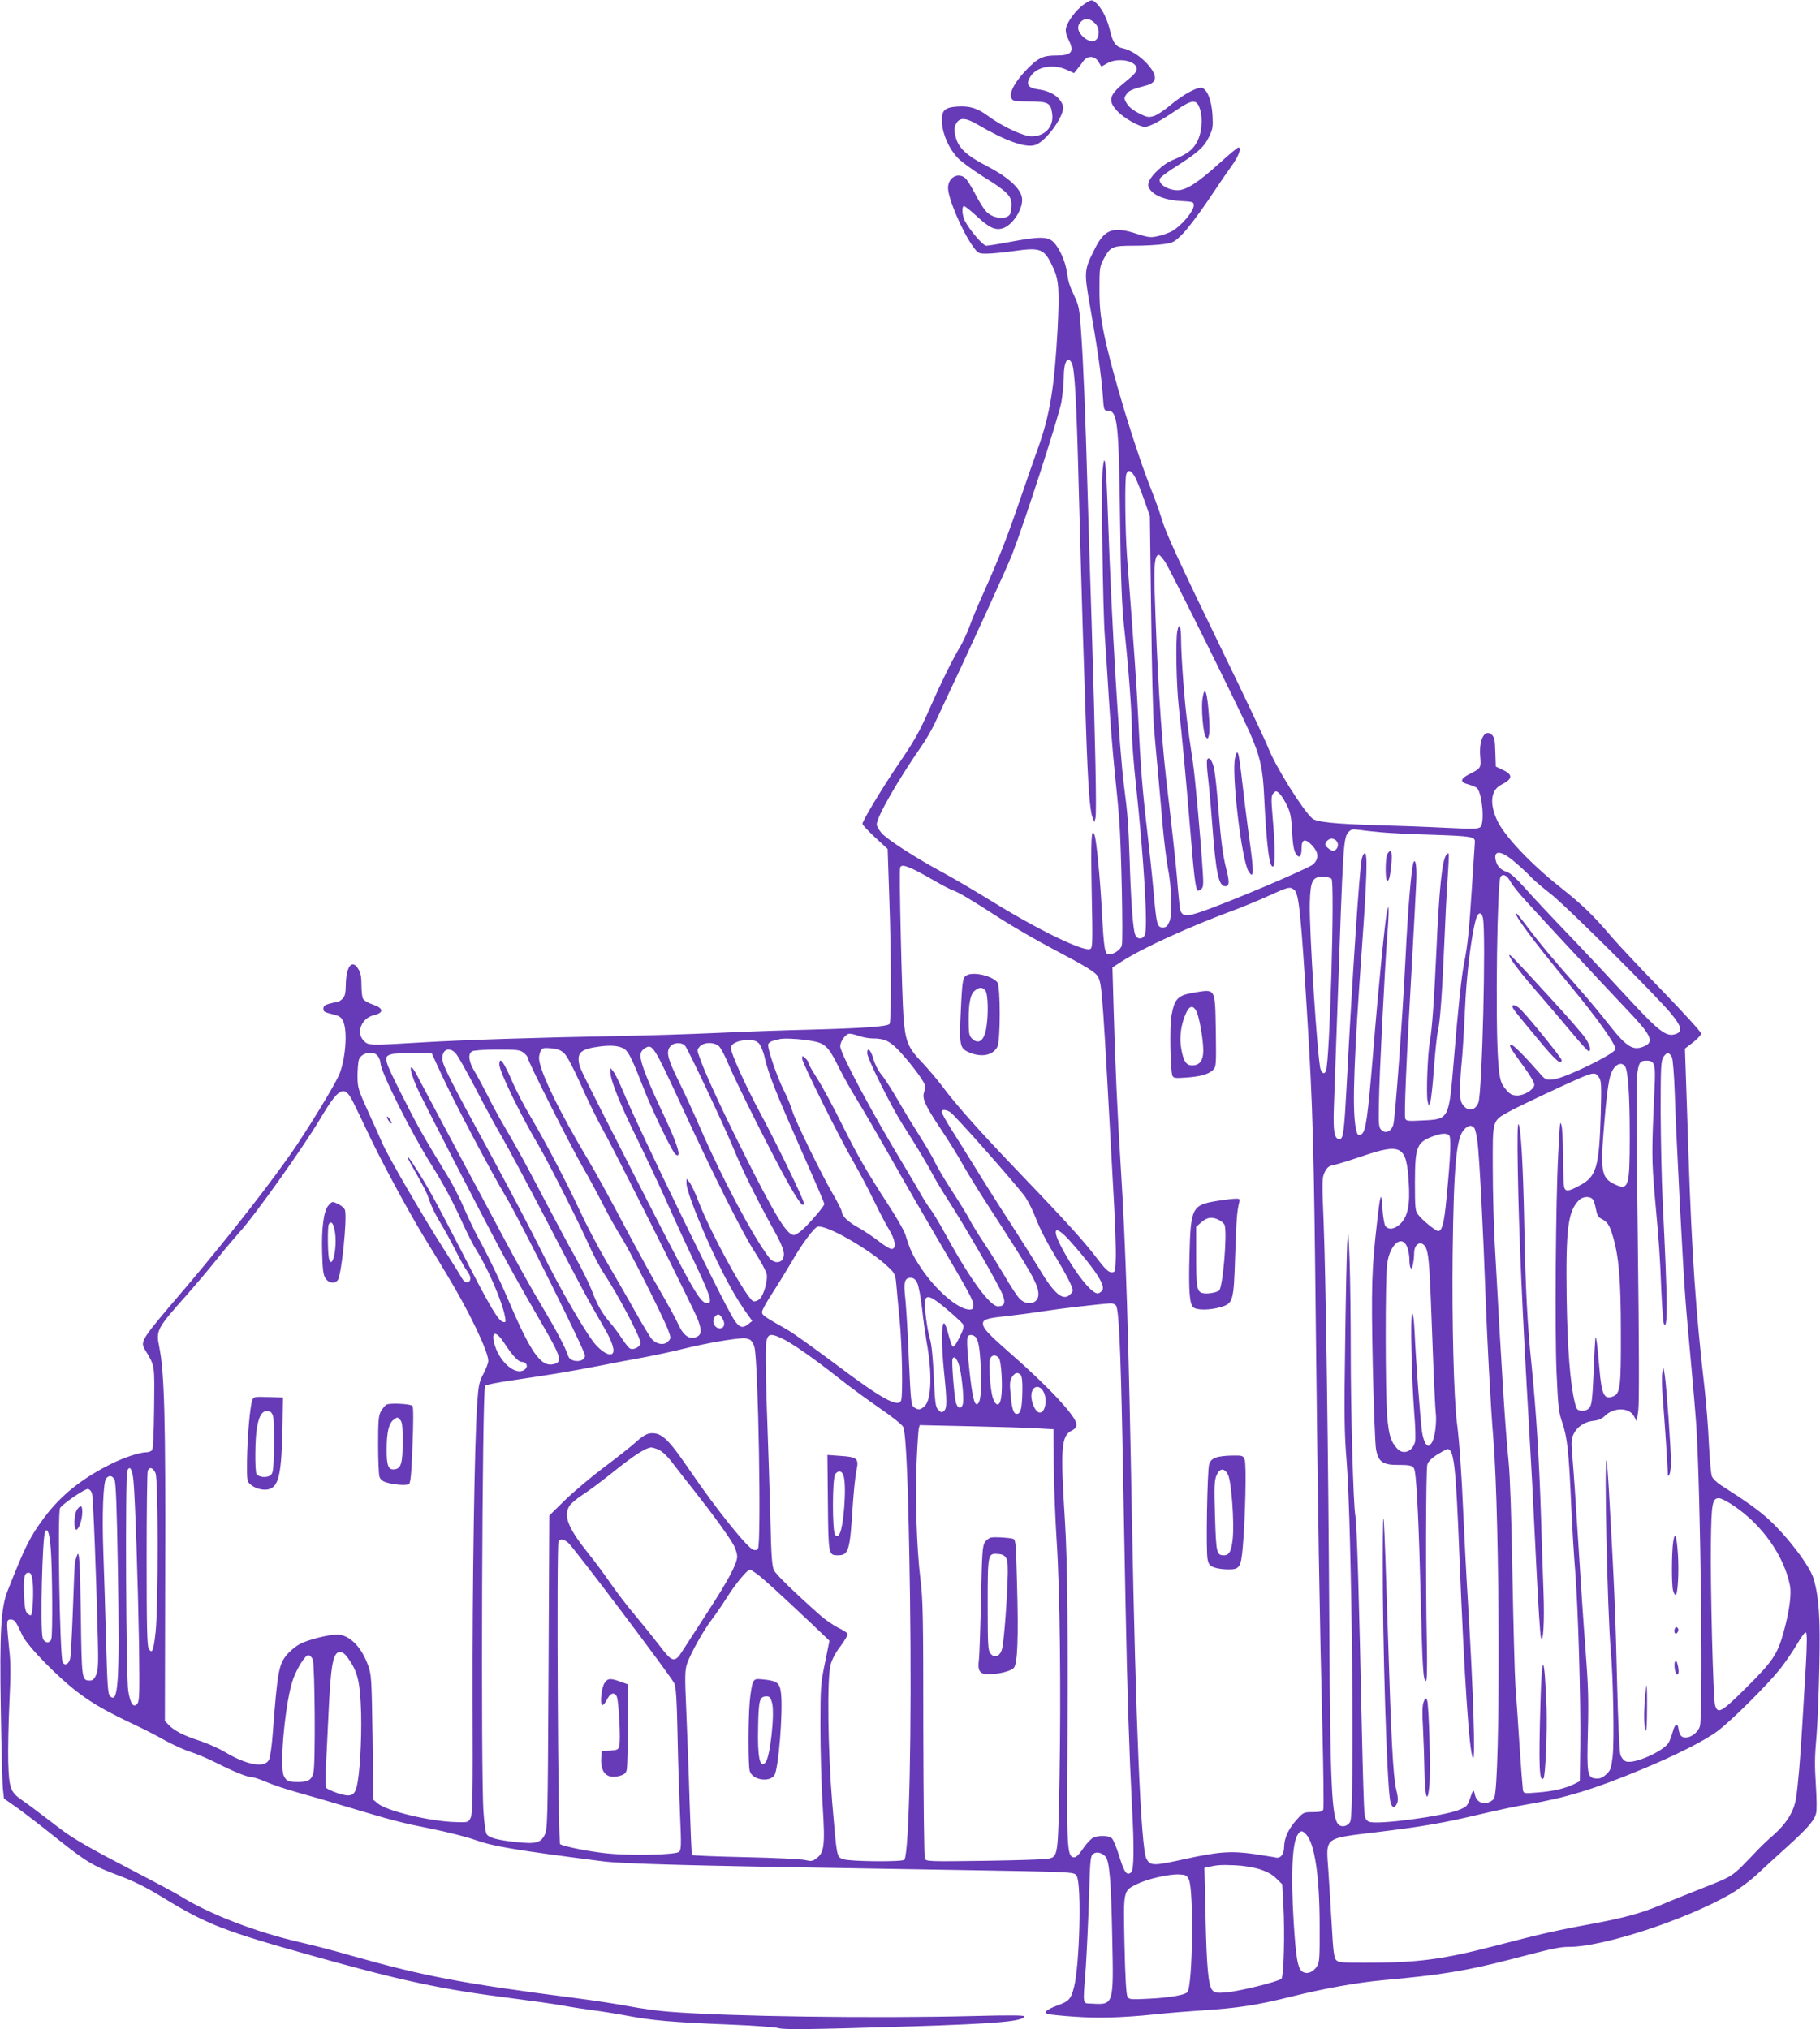 <?xml version="1.0" standalone="no"?>
<!DOCTYPE svg PUBLIC "-//W3C//DTD SVG 20010904//EN"
 "http://www.w3.org/TR/2001/REC-SVG-20010904/DTD/svg10.dtd">
<svg version="1.0" xmlns="http://www.w3.org/2000/svg"
 width="1148pt" height="1280pt" viewBox="0 0 1148 1280"
 preserveAspectRatio="xMidYMid meet">
<g transform="translate(0,1280) scale(0.1,-0.1)"
fill="#673ab7" stroke="none">
<path d="M6835 12771 c-48 -34 -103 -108 -111 -149 -4 -19 1 -43 15 -70 40
-79 23 -102 -79 -102 -82 0 -114 -16 -188 -93 -73 -76 -109 -146 -92 -177 10
-18 21 -20 114 -20 118 0 134 -9 143 -78 11 -81 -45 -142 -130 -142 -53 0
-188 64 -277 130 -65 48 -115 63 -192 58 -83 -6 -101 -26 -96 -103 5 -77 46
-166 101 -223 23 -24 94 -75 157 -115 149 -92 180 -122 180 -175 0 -22 -3 -48
-6 -57 -18 -46 -114 -37 -158 16 -14 16 -44 65 -66 108 -23 44 -50 87 -60 96
-46 41 -110 6 -110 -61 0 -65 91 -279 159 -371 30 -41 33 -43 84 -43 28 0 104
7 168 16 177 25 196 17 253 -107 35 -73 39 -143 27 -384 -20 -367 -48 -540
-123 -750 -22 -60 -71 -202 -110 -315 -85 -250 -140 -389 -228 -585 -37 -82
-80 -184 -94 -225 -15 -41 -42 -99 -60 -130 -47 -77 -116 -217 -187 -378 -73
-166 -99 -211 -207 -369 -95 -140 -222 -351 -222 -369 0 -7 36 -45 80 -86 l79
-73 10 -300 c13 -361 14 -785 2 -803 -10 -17 -168 -28 -516 -37 -137 -3 -392
-12 -565 -20 -173 -8 -459 -17 -635 -20 -493 -9 -966 -24 -1233 -40 -333 -20
-338 -20 -367 10 -51 50 -16 142 61 161 68 16 65 45 -7 69 -27 9 -54 25 -59
35 -6 10 -10 49 -10 87 0 51 -5 76 -20 101 -40 66 -78 15 -79 -105 -1 -49 -5
-67 -21 -83 -11 -11 -26 -20 -33 -20 -6 0 -29 -5 -50 -11 -27 -7 -37 -15 -37
-30 0 -21 2 -22 68 -39 35 -9 46 -18 58 -45 28 -67 12 -249 -30 -341 -30 -65
-157 -275 -259 -429 -143 -214 -433 -585 -708 -909 -283 -331 -286 -336 -254
-390 63 -105 60 -89 57 -365 -2 -167 -6 -259 -13 -268 -6 -7 -21 -13 -33 -13
-45 0 -144 -33 -228 -75 -185 -93 -315 -198 -419 -337 -91 -123 -120 -181
-231 -462 -42 -107 -51 -256 -43 -746 4 -250 10 -479 14 -509 l6 -55 85 -60
c46 -33 155 -117 241 -186 196 -156 235 -179 398 -240 96 -36 171 -73 279
-139 278 -170 385 -211 935 -365 577 -162 820 -214 1272 -271 116 -15 260 -35
320 -46 61 -11 148 -24 195 -30 47 -6 141 -21 210 -34 151 -29 290 -41 645
-55 149 -6 285 -16 304 -22 36 -11 193 -9 846 11 537 17 705 32 705 63 0 7
-92 8 -317 2 -628 -16 -1550 -3 -1923 27 -69 5 -181 21 -250 34 -69 13 -215
36 -325 50 -734 95 -958 137 -1430 270 -104 30 -242 66 -305 80 -292 66 -591
181 -780 300 -23 14 -153 84 -288 154 -262 136 -376 201 -457 262 -27 21 -84
64 -126 96 -41 32 -96 72 -122 90 -71 49 -80 75 -85 235 -2 75 1 243 7 372 9
185 9 259 -1 343 -6 60 -12 126 -13 148 0 35 3 40 23 40 24 0 33 -12 73 -100
31 -67 225 -266 356 -364 96 -72 180 -119 373 -210 47 -22 126 -63 175 -91 50
-27 120 -59 156 -70 36 -11 109 -42 163 -69 110 -56 197 -91 227 -91 11 0 51
-14 89 -30 38 -17 126 -46 197 -66 70 -19 211 -60 313 -91 293 -88 344 -101
535 -139 99 -20 221 -51 271 -69 114 -41 250 -64 804 -135 123 -16 567 -28
1640 -45 558 -9 1088 -18 1178 -21 153 -6 163 -7 174 -28 31 -56 18 -566 -18
-702 -19 -73 -31 -87 -103 -113 -71 -26 -92 -46 -59 -55 13 -3 86 -11 163 -16
151 -11 302 -7 515 15 74 8 209 19 300 25 218 14 338 32 554 86 214 53 418 89
581 104 359 32 525 59 803 131 272 71 309 79 372 79 214 1 731 170 1015 333
50 29 122 82 165 122 41 39 127 117 190 174 136 123 177 171 186 218 4 19 3
87 -1 151 -10 164 -9 189 4 347 6 77 14 273 17 435 6 296 -2 421 -36 541 -22
78 -159 260 -282 374 -63 58 -141 114 -306 219 -23 15 -48 39 -54 54 -6 15
-14 108 -19 207 -4 99 -17 259 -28 355 -54 467 -80 844 -101 1480 -5 168 -13
384 -16 481 l-6 175 51 39 c28 22 51 47 51 56 0 10 -109 129 -241 266 -133
136 -278 291 -323 343 -118 139 -186 204 -326 315 -190 151 -356 327 -399 426
-47 105 -36 186 28 219 74 37 76 64 8 95 l-42 20 -3 91 c-2 75 -6 95 -22 109
-45 41 -83 -31 -73 -139 6 -69 4 -72 -69 -109 -59 -30 -61 -51 -5 -65 24 -7
49 -17 55 -24 32 -40 47 -217 20 -244 -13 -13 -43 -14 -224 -5 -115 6 -306 13
-424 16 -272 8 -388 20 -413 43 -61 54 -230 325 -277 444 -18 46 -148 322
-290 613 -279 575 -359 748 -385 840 -10 33 -35 105 -57 160 -107 268 -256
761 -305 1003 -22 110 -28 165 -28 277 0 133 1 142 27 192 42 78 53 83 193 83
66 0 149 5 184 10 59 8 69 13 118 62 30 29 101 123 159 208 57 85 126 187 154
225 45 64 63 115 41 115 -5 0 -59 -45 -121 -101 -132 -120 -208 -169 -262
-169 -63 0 -125 41 -112 73 3 9 47 42 96 73 141 89 183 126 213 189 25 51 27
63 23 140 -6 87 -28 150 -61 169 -24 15 -122 -37 -207 -109 -36 -31 -82 -61
-102 -67 -34 -10 -44 -8 -95 18 -36 18 -64 41 -76 62 -18 30 -18 34 -3 56 15
24 37 34 123 56 75 19 77 62 7 140 -42 46 -103 85 -150 95 -45 9 -64 35 -81
106 -17 73 -45 133 -81 172 -32 33 -37 33 -87 -2z m70 -116 c17 -16 25 -35 25
-58 0 -63 -47 -76 -99 -28 -34 32 -40 65 -14 93 23 25 59 23 88 -7z m22 -242
c9 -16 18 -29 19 -31 1 -2 17 6 35 17 67 41 189 19 189 -34 0 -18 -18 -38 -70
-80 -104 -83 -114 -118 -55 -183 39 -44 140 -102 176 -102 30 0 96 35 200 106
100 68 127 69 147 9 22 -66 12 -164 -23 -220 -29 -47 -60 -68 -158 -109 -47
-20 -121 -88 -137 -126 -10 -25 -10 -34 3 -54 27 -41 101 -69 194 -74 78 -4
83 -6 83 -27 0 -39 -83 -135 -142 -166 -21 -10 -59 -24 -86 -29 -42 -10 -59
-8 -128 14 -153 50 -206 31 -268 -93 -68 -134 -69 -143 -31 -359 44 -246 72
-442 81 -564 6 -94 8 -98 30 -98 63 0 71 -67 79 -690 5 -381 11 -535 25 -670
29 -260 50 -549 50 -666 0 -57 11 -206 25 -331 51 -476 77 -912 56 -951 -16
-30 -49 -28 -61 4 -14 35 -27 221 -35 484 -7 208 -12 275 -34 445 -32 244 -79
1030 -102 1698 -12 356 -21 436 -34 302 -9 -95 1 -879 14 -1050 5 -66 16 -239
25 -385 9 -146 25 -350 36 -455 11 -104 25 -248 30 -320 13 -166 25 -753 16
-788 -6 -26 -50 -57 -81 -57 -26 0 -32 35 -44 260 -11 215 -35 462 -47 493
-20 54 -24 -22 -18 -354 7 -331 6 -359 -10 -365 -43 -17 -324 119 -610 295
-108 67 -250 150 -316 186 -170 91 -353 209 -389 250 -17 20 -31 45 -31 55 0
46 135 281 280 490 29 41 67 107 85 145 224 475 456 982 490 1070 81 210 294
870 310 959 8 49 15 120 15 158 0 94 24 137 50 89 19 -37 30 -218 45 -811 9
-327 20 -723 25 -880 5 -157 14 -429 20 -605 12 -364 24 -528 41 -570 l12 -30
7 26 c8 29 -1 474 -24 1219 -9 261 -20 639 -26 840 -13 470 -27 815 -41 1010
-9 135 -14 163 -39 215 -37 81 -40 91 -50 157 -10 70 -47 153 -85 191 -36 35
-87 36 -269 2 -74 -14 -144 -25 -155 -25 -20 0 -105 98 -135 157 -18 37 -21
93 -5 93 6 0 41 -28 77 -61 81 -76 120 -94 168 -79 65 22 132 130 120 195 -12
60 -90 130 -224 199 -122 63 -174 111 -192 175 -14 50 -12 73 6 99 22 31 59
28 129 -13 174 -102 297 -147 360 -131 70 17 196 193 180 248 -17 55 -74 93
-154 104 -66 9 -81 30 -54 77 38 66 144 87 233 46 l45 -20 20 25 c11 13 28 36
38 50 25 36 71 35 94 -1z m234 -2625 c12 -24 38 -88 57 -143 l35 -100 8 -605
c4 -333 12 -661 18 -730 6 -69 17 -199 26 -290 8 -91 22 -244 30 -340 9 -96
23 -208 31 -250 24 -121 30 -297 11 -342 -13 -30 -21 -38 -42 -38 -36 0 -40
16 -59 230 -9 102 -28 277 -41 390 -29 246 -41 403 -55 695 -9 190 -28 465
-71 1025 -12 163 -15 486 -5 518 11 34 33 26 57 -20z m190 -535 c36 -57 459
-909 530 -1069 67 -152 85 -230 93 -409 15 -310 33 -454 57 -440 13 8 12 133
-3 303 -11 129 -10 144 5 159 15 16 18 15 37 -2 11 -10 32 -43 47 -74 23 -46
28 -73 33 -167 5 -83 11 -119 24 -139 22 -34 36 -19 36 38 0 55 24 60 67 14
42 -46 43 -83 6 -119 -29 -26 -540 -243 -706 -299 -91 -31 -117 -30 -131 7 -4
10 -11 76 -17 148 -5 72 -19 210 -30 306 -11 96 -30 270 -44 385 -33 297 -56
673 -72 1180 -5 167 2 225 27 225 6 0 24 -21 41 -47z m1364 -1703 c55 -5 195
-12 310 -15 261 -9 281 -12 278 -48 -1 -14 -9 -138 -18 -274 -17 -272 -28
-382 -50 -488 -16 -82 -37 -273 -65 -615 -31 -372 -29 -369 -194 -377 -92 -5
-106 -4 -112 11 -8 20 7 372 41 961 13 237 26 473 28 525 5 97 -3 155 -16 133
-13 -21 -36 -289 -51 -598 -19 -383 -65 -1009 -77 -1057 -12 -45 -50 -62 -77
-34 -15 14 -17 38 -14 174 2 165 36 826 52 1047 6 72 10 144 9 160 l-1 30 -9
-35 c-12 -50 -54 -471 -89 -904 -33 -399 -45 -483 -72 -500 -23 -14 -30 -4
-39 57 -19 130 -8 423 41 1110 33 460 37 611 18 605 -7 -3 -16 -20 -19 -39
-14 -64 -60 -758 -94 -1414 -16 -302 -22 -350 -45 -350 -34 0 -42 45 -36 210
3 88 13 351 21 585 38 1095 38 1105 73 1144 14 15 25 17 62 12 25 -4 90 -11
145 -16z m-287 -52 c16 -16 15 -43 -3 -58 -12 -10 -20 -9 -40 4 -14 9 -25 22
-25 29 0 18 21 37 40 37 9 0 21 -5 28 -12z m1129 -137 c38 -32 84 -75 103 -96
19 -20 71 -64 115 -98 91 -68 680 -654 768 -763 64 -80 71 -109 30 -125 -61
-23 -104 9 -315 238 -90 98 -253 272 -364 388 -111 115 -236 249 -278 297 -51
57 -89 91 -110 98 -40 13 -62 35 -71 72 -17 69 35 65 122 -11z m-3811 -37 c22
-9 84 -42 139 -74 55 -32 111 -61 124 -65 33 -10 120 -62 296 -176 83 -53 231
-139 330 -191 229 -121 279 -152 293 -183 24 -52 27 -97 97 -1390 9 -159 15
-330 13 -380 -3 -88 -4 -90 -27 -90 -19 0 -41 21 -97 95 -84 110 -196 232
-488 537 -235 244 -397 426 -482 541 -32 42 -88 109 -126 149 -91 94 -107 134
-119 286 -10 138 -29 925 -21 945 6 16 22 15 68 -4z m3778 -79 c10 -19 42 -61
70 -93 51 -59 495 -538 673 -725 147 -154 168 -198 107 -225 -71 -33 -112 -8
-221 130 -48 62 -135 167 -193 232 -169 192 -238 274 -317 378 -40 54 -76 98
-79 98 -22 0 113 -182 335 -450 171 -206 291 -374 291 -407 0 -28 -319 -184
-391 -191 -49 -5 -50 -4 -92 44 -90 103 -161 174 -174 174 -19 0 -9 -18 78
-137 43 -59 69 -104 67 -117 -4 -29 -64 -66 -108 -66 -27 0 -43 7 -62 28 -43
46 -50 70 -59 206 -17 262 -5 1112 16 1145 13 22 41 10 59 -24z m-1125 11 c21
-25 -11 -1148 -35 -1210 -9 -23 -23 -20 -34 9 -19 49 -74 897 -68 1055 4 134
17 160 82 160 25 0 48 -6 55 -14z m-236 -68 c30 -22 43 -147 82 -788 36 -578
43 -841 55 -1974 12 -1110 24 -1856 42 -2551 6 -259 9 -479 5 -488 -5 -13 -19
-17 -65 -17 -58 0 -61 -1 -101 -46 -52 -56 -80 -116 -81 -171 0 -48 -22 -77
-54 -69 -12 3 -73 12 -136 22 -143 20 -222 15 -432 -31 -204 -45 -222 -45
-247 2 -34 65 -67 855 -91 2143 -21 1165 -39 1719 -70 2210 -22 348 -36 665
-46 1022 l-7 246 59 38 c138 88 427 220 734 333 41 16 120 48 175 73 146 66
149 67 178 46z m1191 -179 c20 -101 -5 -1108 -29 -1165 -20 -48 -60 -56 -92
-20 -20 24 -23 38 -23 109 0 45 5 120 10 167 5 47 14 191 20 320 9 222 39 472
70 583 13 45 35 48 44 6z m-3934 -744 c23 -8 61 -15 84 -15 76 0 111 -17 172
-83 66 -71 142 -172 155 -204 5 -13 4 -34 -2 -52 -14 -40 7 -85 109 -238 44
-66 104 -162 132 -213 29 -52 102 -171 163 -265 279 -430 317 -498 317 -559 0
-60 -73 -76 -120 -26 -15 16 -56 78 -90 137 -35 59 -93 153 -130 208 -37 55
-77 120 -90 145 -12 25 -63 108 -113 185 -50 77 -99 160 -110 185 -11 25 -52
95 -90 155 -39 61 -102 164 -140 230 -38 66 -85 140 -105 164 -22 26 -43 67
-52 99 -16 59 -40 82 -40 39 0 -32 151 -336 225 -452 94 -147 163 -263 191
-318 15 -29 61 -106 104 -172 97 -151 306 -512 332 -576 23 -55 15 -79 -27
-79 -49 0 -177 173 -320 435 -42 77 -89 156 -104 175 -15 19 -41 60 -58 90
-17 30 -69 118 -115 195 -191 314 -398 701 -398 745 0 33 35 80 59 80 10 0 38
-7 61 -15z m-335 -25 c123 -18 133 -26 215 -190 23 -46 71 -131 107 -189 36
-58 133 -225 216 -371 82 -146 216 -377 297 -515 198 -337 220 -378 220 -408
0 -22 -5 -27 -25 -27 -71 0 -213 123 -306 263 -55 84 -67 110 -99 212 -7 22
-52 101 -100 175 -144 222 -198 315 -300 520 -53 107 -122 235 -153 284 -32
49 -57 94 -57 101 0 7 -9 20 -20 30 -19 18 -20 17 -20 -3 0 -26 233 -495 327
-657 38 -66 94 -173 126 -239 31 -65 73 -145 93 -178 41 -67 50 -120 21 -126
-10 -2 -44 18 -80 46 -34 27 -92 66 -129 87 -68 37 -108 75 -108 102 0 8 -25
58 -56 111 -77 133 -239 466 -257 527 -8 28 -31 84 -51 124 -47 92 -108 274
-100 295 3 9 18 19 33 22 14 3 31 7 36 9 20 7 102 4 170 -5z m-297 -22 c11
-13 28 -53 36 -91 23 -101 70 -218 230 -582 81 -181 146 -334 146 -339 0 -13
-94 -123 -139 -163 -20 -18 -44 -33 -53 -33 -45 0 -121 125 -331 545 -135 270
-229 475 -263 572 -18 50 -18 52 0 72 27 30 95 29 124 -1 11 -13 38 -63 58
-113 51 -122 297 -612 382 -759 64 -113 92 -147 92 -113 0 21 -174 380 -275
567 -90 167 -185 377 -185 410 0 27 46 49 106 50 40 0 55 -5 72 -22z m-466
-15 c19 -22 244 -500 304 -645 50 -124 148 -323 240 -489 74 -132 87 -170 74
-205 -14 -35 -62 -33 -89 4 -101 132 -294 495 -434 817 -36 83 -94 210 -130
283 -75 152 -86 193 -62 228 19 29 74 33 97 7z m-384 -19 c27 -17 54 -74 118
-239 46 -122 171 -384 199 -419 8 -11 18 -16 22 -12 13 13 -17 98 -98 269 -93
196 -139 314 -139 357 0 21 8 35 26 47 50 32 56 22 240 -377 192 -417 375
-783 453 -904 39 -60 73 -124 77 -142 8 -41 -19 -135 -45 -158 -11 -10 -28
-16 -38 -14 -38 7 -265 419 -348 632 -20 53 -46 107 -56 119 l-18 22 -1 -27
c0 -36 46 -165 124 -342 99 -225 186 -385 268 -496 l23 -32 -24 -19 c-37 -30
-58 -24 -92 29 -70 109 -599 1198 -698 1437 -23 55 -50 111 -61 125 l-20 25 0
-27 c0 -49 60 -201 165 -413 56 -115 141 -295 188 -400 46 -104 126 -278 177
-385 100 -211 116 -260 83 -260 -47 0 -81 60 -444 772 -358 702 -359 704 -366
739 -14 70 13 93 128 108 75 10 125 5 157 -15z m-379 -28 c19 -18 58 -93 106
-200 41 -94 105 -223 140 -286 72 -127 565 -1113 596 -1191 26 -68 25 -97 -6
-111 -45 -20 -84 6 -117 80 -16 35 -67 128 -112 206 -46 77 -148 265 -229 417
-80 152 -179 333 -220 401 -191 318 -317 579 -317 655 0 13 5 34 11 45 9 18
18 20 65 16 42 -4 61 -11 83 -32z m-686 2 c13 -13 68 -111 124 -218 55 -107
131 -247 168 -310 37 -63 161 -296 276 -516 215 -415 273 -523 366 -682 58
-99 76 -158 53 -172 -18 -11 -57 10 -97 52 -56 58 -229 355 -346 593 -63 127
-201 390 -307 585 -275 505 -320 594 -320 633 0 58 42 76 83 35z m431 1 c14
-11 26 -26 26 -34 0 -20 269 -553 345 -685 37 -63 95 -171 130 -240 35 -69 87
-161 115 -205 53 -83 264 -503 296 -588 17 -47 17 -49 -3 -69 -25 -25 -70 -18
-101 15 -11 12 -58 90 -104 172 -46 83 -127 222 -178 310 -52 88 -129 234
-171 325 -91 195 -221 442 -315 601 -37 63 -85 154 -107 204 -60 140 -87 177
-87 120 0 -44 133 -317 253 -520 54 -92 255 -489 308 -610 29 -66 74 -151 100
-190 85 -127 229 -400 229 -435 0 -23 -40 -46 -64 -37 -9 4 -31 31 -51 61 -19
30 -52 75 -74 100 -53 61 -83 113 -120 211 -17 44 -63 136 -102 205 -39 69
-129 238 -201 375 -128 244 -151 286 -258 470 -29 49 -72 130 -97 180 -25 49
-60 115 -79 146 -38 63 -44 112 -16 128 9 6 81 11 158 11 128 0 144 -2 168
-21z m-920 -21 c9 -12 16 -32 16 -43 0 -53 196 -444 320 -640 75 -119 137
-234 200 -374 29 -63 67 -139 86 -168 70 -110 162 -323 179 -416 7 -35 5 -39
-11 -35 -30 5 -81 91 -251 423 -171 332 -226 433 -304 553 -54 86 -66 87 -17
2 77 -136 90 -161 108 -216 11 -33 42 -95 69 -139 27 -44 70 -123 96 -175 26
-52 58 -110 72 -128 27 -36 27 -65 0 -70 -11 -2 -23 8 -35 28 -9 18 -58 96
-108 174 -140 219 -362 601 -395 681 -7 17 -44 100 -83 185 -67 147 -70 159
-71 230 0 41 4 88 8 103 13 48 94 64 121 25z m402 -118 c75 -163 310 -610 409
-775 87 -146 495 -965 495 -995 0 -45 -91 -47 -106 -3 -19 57 -73 159 -168
318 -60 99 -169 295 -243 435 -75 140 -218 408 -318 595 -100 187 -196 368
-214 402 -60 121 -69 76 -11 -57 32 -72 398 -783 530 -1030 79 -147 124 -227
263 -468 118 -203 126 -234 67 -247 -80 -17 -143 74 -292 424 -47 111 -129
279 -180 371 -20 36 -59 117 -87 181 -27 64 -75 159 -107 210 -154 252 -187
310 -289 512 -116 231 -119 243 -64 258 13 4 76 7 139 6 l114 -2 62 -135z
m7760 111 c6 -12 14 -111 18 -229 8 -258 52 -1110 67 -1292 5 -74 21 -250 34
-390 13 -140 29 -327 35 -415 27 -429 44 -1831 22 -1895 -18 -54 -93 -90 -120
-57 -6 6 -12 25 -14 40 -5 43 -22 37 -36 -13 -7 -25 -18 -56 -25 -69 -27 -54
-220 -141 -271 -121 -14 5 -28 22 -35 42 -6 20 -15 208 -21 463 -9 391 -18
621 -51 1195 -6 107 -13 197 -15 199 -16 16 5 -953 26 -1194 16 -179 23 -582
12 -675 -9 -76 -13 -87 -42 -113 -23 -21 -40 -27 -63 -25 -55 5 -58 23 -51
298 5 201 2 294 -15 515 -12 149 -32 455 -46 680 -14 226 -30 463 -36 527 -9
102 -8 122 6 151 22 47 69 79 124 85 33 3 55 13 76 33 57 54 152 52 182 -4
l17 -32 10 70 c6 45 5 421 -3 1051 -7 539 -10 1012 -6 1050 10 90 17 104 60
104 53 0 59 -20 51 -179 -18 -398 -18 -444 2 -676 29 -321 32 -364 41 -591 5
-111 12 -208 17 -215 25 -41 23 145 -8 766 -7 138 -12 394 -13 570 0 293 2
323 18 349 20 31 37 30 53 -3z m-297 -55 c20 -24 31 -178 31 -442 0 -323 -7
-346 -97 -303 -79 38 -88 81 -68 333 16 208 31 325 47 365 21 55 62 77 87 47z
m-163 -72 c15 -22 16 -48 11 -232 -10 -335 -27 -393 -132 -449 -71 -39 -91
-41 -99 -10 -3 12 -6 99 -7 192 0 94 -5 181 -9 195 -10 32 -10 36 -21 -175
-16 -297 -22 -1110 -11 -1377 10 -221 13 -254 36 -320 32 -92 42 -188 56 -508
6 -140 18 -334 26 -430 18 -226 36 -823 32 -1105 l-3 -220 -38 -19 c-58 -28
-134 -45 -229 -52 -86 -7 -87 -7 -92 17 -2 13 -12 137 -21 274 -9 138 -20 309
-26 380 -5 72 -13 387 -19 700 -6 362 -15 623 -24 715 -21 206 -43 553 -87
1365 -7 121 -13 340 -13 487 -1 308 -4 297 100 355 61 34 339 165 454 215 81
34 95 35 116 2z m-7859 -154 c18 -36 64 -131 102 -212 79 -167 241 -468 344
-638 39 -63 106 -173 149 -245 136 -225 258 -479 258 -539 0 -13 -14 -49 -30
-80 -27 -51 -32 -71 -40 -189 -17 -239 -31 -1160 -29 -1877 2 -599 0 -710 -12
-735 -15 -30 -16 -30 -90 -28 -161 3 -441 70 -496 118 l-28 23 -5 394 c-6 379
-7 395 -29 456 -43 118 -119 192 -196 192 -52 0 -181 -32 -232 -59 -22 -11
-56 -38 -76 -60 -59 -65 -66 -104 -97 -510 -5 -73 -16 -145 -23 -160 -26 -55
-140 -35 -280 49 -36 22 -107 53 -157 70 -100 32 -162 64 -198 102 l-22 24 2
940 c3 960 -5 1257 -37 1416 -22 108 -18 116 181 339 55 63 138 161 184 219
46 58 109 132 139 166 94 101 403 536 508 713 121 204 155 222 210 111z m3767
-65 c32 -21 430 -472 474 -536 19 -29 48 -87 64 -129 30 -77 66 -147 149 -286
27 -44 58 -102 70 -128 20 -45 20 -49 3 -67 -45 -50 -101 -6 -198 157 -33 54
-112 180 -176 279 -65 99 -165 257 -222 350 -58 94 -131 210 -162 259 -31 50
-56 96 -56 103 0 17 25 16 54 -2z m3305 -99 c6 -7 16 -49 21 -92 12 -98 36
-561 50 -959 11 -298 32 -696 50 -915 41 -513 45 -2160 5 -2262 -4 -9 -20 -21
-37 -27 -40 -14 -76 7 -85 50 -7 36 -12 32 -32 -29 -15 -43 -20 -49 -71 -69
-104 -40 -510 -94 -563 -74 -19 7 -26 19 -30 53 -4 24 -11 264 -17 533 -18
856 -31 1288 -41 1345 -13 75 -29 654 -29 1055 0 182 -3 429 -7 550 -7 192 -9
208 -14 130 -4 -49 -10 -337 -14 -640 -7 -467 -5 -580 9 -750 33 -412 52
-2218 23 -2275 -14 -28 -51 -38 -72 -20 -45 37 -54 233 -60 1240 -6 1083 -22
2213 -36 2562 -11 263 -10 279 7 315 16 31 26 39 59 45 22 5 100 29 174 54
252 86 283 69 297 -166 9 -138 -6 -212 -51 -257 -36 -36 -74 -43 -96 -17 -7 9
-15 56 -19 112 -7 114 -13 98 -34 -88 -34 -294 -37 -403 -27 -900 6 -267 15
-507 21 -535 15 -75 43 -95 135 -95 92 0 103 -4 110 -43 13 -80 26 -369 36
-782 11 -457 16 -542 34 -537 6 1 8 85 5 240 -8 363 -6 1094 3 1124 5 18 26
40 62 63 31 19 60 35 65 35 41 0 53 -103 75 -660 32 -794 62 -1248 86 -1290
17 -30 2 429 -31 975 -11 176 -24 433 -30 570 -11 256 -24 445 -40 570 -20
156 -32 651 -27 1074 7 553 23 728 73 777 26 27 46 30 63 10z m-160 -45 c16
-10 12 -121 -15 -400 -14 -153 -28 -206 -52 -206 -16 0 -102 70 -128 105 -17
22 -19 43 -19 205 1 227 11 251 123 291 44 15 72 17 91 5z m911 -411 c6 -12
14 -40 18 -63 5 -28 14 -45 29 -52 41 -21 53 -38 73 -101 41 -133 54 -279 54
-619 1 -342 -4 -383 -47 -402 -57 -24 -74 6 -88 170 -13 154 -21 216 -26 197
-1 -8 -7 -106 -11 -218 -8 -175 -12 -205 -28 -223 -12 -13 -28 -19 -48 -17
-28 3 -32 8 -42 49 -30 120 -47 342 -52 662 -6 439 8 547 78 617 27 27 76 26
90 0z m-4696 -246 c104 -60 198 -126 251 -178 40 -38 43 -45 49 -111 3 -38 13
-140 21 -225 15 -156 21 -472 9 -503 -18 -48 -122 9 -418 232 -131 98 -265
194 -297 212 -157 89 -164 94 -162 117 2 12 32 66 67 119 35 54 88 141 119
193 67 117 142 217 165 223 25 6 106 -27 196 -79z m1395 -11 c155 -174 224
-279 205 -310 -6 -10 -18 -19 -27 -21 -38 -8 -148 131 -234 296 -62 120 -35
136 56 35z m2127 -38 c7 -19 14 -54 14 -77 0 -60 15 -80 23 -31 4 21 7 52 7
69 0 69 59 85 79 21 15 -50 20 -124 36 -567 8 -228 18 -434 21 -458 8 -66 -6
-169 -27 -195 -16 -20 -19 -21 -34 -6 -8 8 -20 42 -25 75 -10 67 -39 448 -47
631 -4 80 -9 120 -16 116 -12 -8 -3 -413 14 -630 7 -82 9 -161 5 -176 -15 -63
-75 -86 -113 -44 -40 43 -53 85 -63 204 -12 149 -13 877 0 962 17 123 92 186
126 106z m-3091 -226 c9 -16 23 -89 31 -162 8 -73 21 -166 28 -207 36 -191 32
-365 -9 -406 -28 -28 -43 -30 -70 -10 -18 13 -20 38 -32 299 -6 157 -17 329
-22 382 -13 108 -6 135 34 135 17 0 29 -9 40 -31z m186 -166 c51 -43 97 -86
103 -95 8 -14 4 -32 -22 -84 -21 -43 -37 -63 -43 -57 -5 5 -17 40 -27 77 -9
37 -21 68 -27 69 -17 3 -17 -139 -1 -299 20 -193 20 -238 0 -254 -13 -11 -18
-10 -35 7 -18 17 -21 40 -29 209 -5 115 -14 207 -23 234 -19 60 -40 224 -32
250 11 35 42 22 136 -57z m1068 23 c18 -21 29 -254 41 -851 5 -297 15 -769 20
-1050 10 -527 24 -938 40 -1250 15 -272 13 -410 -5 -425 -27 -23 -43 -2 -74
99 -17 55 -38 107 -47 115 -18 19 -82 21 -118 5 -13 -6 -41 -35 -61 -64 -38
-56 -54 -68 -74 -56 -25 16 -31 95 -29 431 6 978 2 1430 -15 1694 -29 460 -23
531 46 564 18 9 27 21 27 37 0 50 -175 238 -432 462 -127 112 -158 146 -158
175 0 25 28 34 145 46 55 6 163 20 240 32 118 18 344 44 421 49 12 0 27 -5 33
-13z m-2483 -81 c19 -29 15 -59 -9 -63 -38 -8 -64 47 -35 76 17 17 26 15 44
-13z m-1374 -158 c47 -73 87 -117 108 -117 29 0 43 -25 25 -44 -56 -55 -172
45 -200 171 -15 70 19 65 67 -10z m1746 33 c61 -27 207 -129 361 -251 72 -57
191 -144 264 -194 73 -50 137 -101 144 -115 19 -41 33 -374 43 -1065 12 -834
-5 -1616 -35 -1665 -9 -15 -340 -12 -385 3 -43 15 -41 5 -71 362 -27 327 -33
776 -10 864 9 34 31 77 63 118 27 36 47 71 44 78 -2 7 -29 24 -59 38 -29 15
-78 48 -108 74 -152 134 -282 259 -296 287 -14 26 -18 86 -24 341 -5 171 -13
438 -19 595 -6 157 -10 339 -10 406 0 153 9 164 98 124z m1219 12 c24 -15 34
-69 40 -211 5 -143 -2 -211 -24 -218 -17 -6 -30 50 -47 203 -17 152 -20 217
-9 227 8 9 25 9 40 -1z m-1417 -22 c11 -6 24 -27 29 -48 24 -91 44 -1236 22
-1271 -5 -8 -16 -11 -30 -6 -37 12 -236 260 -396 495 -135 198 -177 240 -242
240 -32 0 -59 -16 -118 -70 -22 -19 -105 -85 -185 -145 -80 -60 -190 -153
-245 -206 l-100 -98 -5 -988 c-5 -963 -6 -989 -25 -1028 -25 -49 -55 -57 -178
-44 -119 12 -175 28 -188 51 -6 11 -15 72 -19 136 -18 223 -9 2662 10 2691 3
6 82 22 175 35 256 38 353 54 545 91 96 19 227 44 290 55 63 12 180 37 260 57
128 31 290 59 358 62 13 1 32 -4 42 -9z m1571 -116 c15 -19 25 -180 14 -249
-8 -58 -34 -58 -53 -1 -15 47 -27 204 -18 240 7 30 36 35 57 10z m-254 -38
c18 -51 35 -214 27 -249 -8 -40 -37 -32 -46 13 -11 53 -26 253 -20 268 8 22
26 7 39 -32z m391 -68 c8 -8 12 -43 11 -97 -2 -108 -9 -145 -32 -149 -23 -5
-35 30 -43 128 -6 65 -4 84 10 105 18 27 35 32 54 13z m148 -115 c21 -49 5
-123 -27 -123 -32 0 -66 91 -49 134 15 42 57 36 76 -11z m-51 -222 l110 -6 2
-225 c1 -124 9 -337 18 -475 21 -320 28 -949 18 -1510 -9 -484 -9 -484 -70
-499 -15 -4 -195 -10 -399 -13 -355 -5 -371 -4 -380 13 -5 11 -9 366 -10 819
0 699 -2 818 -18 943 -24 196 -34 519 -24 742 4 102 11 195 13 208 l6 23 312
-7 c172 -4 362 -9 422 -13z m-2380 -135 c20 -9 53 -39 82 -77 26 -35 91 -117
143 -183 117 -148 226 -298 251 -348 10 -21 19 -50 19 -65 0 -45 -58 -154
-186 -350 -65 -100 -136 -210 -157 -243 -52 -81 -64 -79 -149 33 -37 48 -106
134 -153 190 -48 56 -117 147 -155 202 -38 55 -102 142 -143 192 -124 155
-155 234 -114 296 9 14 47 46 84 70 38 24 129 92 203 152 124 99 195 144 228
145 7 0 28 -6 47 -14z m-3313 -197 c11 -116 28 -639 35 -1029 4 -306 3 -358
-10 -375 -24 -31 -44 -4 -58 78 -14 80 -20 1357 -6 1390 15 38 32 10 39 -64z
m139 49 c18 -42 18 -823 1 -997 -13 -123 -22 -147 -44 -110 -10 19 -13 131
-13 564 0 297 3 548 7 558 11 27 34 20 49 -15z m-259 -40 c9 -17 15 -169 22
-588 11 -691 2 -831 -50 -778 -14 13 -17 66 -25 354 -5 187 -13 434 -17 549
-9 243 -1 447 18 470 18 21 37 19 52 -7z m-141 -93 c7 -28 25 -470 36 -910 4
-158 2 -197 -10 -228 -12 -28 -22 -37 -40 -37 -51 0 -52 5 -57 411 -5 344 -10
423 -25 375 -3 -9 -8 -24 -11 -33 -3 -10 -9 -146 -14 -303 -6 -157 -13 -298
-18 -315 -10 -34 -36 -44 -47 -18 -18 42 -33 944 -16 971 16 27 157 122 175
120 13 -2 23 -14 27 -33z m10354 -72 c181 -121 320 -319 356 -506 10 -56 -5
-166 -42 -297 -37 -134 -69 -181 -232 -343 -160 -159 -182 -171 -199 -112 -12
43 -30 749 -26 1025 3 250 9 280 51 280 12 0 54 -21 92 -47z m-10614 -280 c9
-127 12 -528 3 -561 -9 -31 -46 -26 -55 8 -16 59 -2 641 16 670 16 26 28 -13
36 -117z m3263 46 c30 -23 645 -838 669 -886 11 -21 16 -98 21 -333 3 -168 11
-397 16 -510 8 -176 7 -207 -6 -220 -20 -20 -306 -26 -459 -10 -107 11 -268
43 -292 58 -13 8 -23 1889 -10 1910 12 18 31 15 61 -9z m1192 -198 c40 -29
138 -119 343 -312 l113 -108 -28 -138 c-27 -131 -29 -151 -29 -403 0 -146 6
-368 14 -495 16 -257 11 -300 -41 -338 -23 -17 -32 -18 -70 -9 -24 6 -193 14
-376 18 -183 4 -335 10 -337 14 -3 4 -9 153 -15 331 -5 178 -15 437 -21 576
-10 225 -9 257 5 300 22 64 108 217 156 278 21 28 65 91 96 140 51 82 128 175
145 175 3 0 24 -13 45 -29z m-4570 -47 c7 -61 1 -200 -10 -211 -3 -4 -14 1
-23 10 -13 13 -18 40 -21 112 -5 112 1 145 27 145 16 0 21 -10 27 -56z m11185
-526 c-6 -106 -16 -272 -22 -368 -13 -223 -27 -387 -40 -472 -13 -84 -61 -161
-143 -233 -32 -27 -81 -74 -109 -104 -157 -164 -137 -150 -332 -228 -99 -39
-219 -87 -267 -108 -131 -54 -232 -82 -443 -121 -214 -39 -328 -65 -595 -135
-342 -89 -495 -109 -831 -109 -145 0 -168 2 -182 18 -12 13 -18 59 -26 207 -6
105 -16 264 -22 355 -15 218 -35 202 316 245 279 34 413 57 635 110 102 24
241 54 310 65 235 40 410 93 705 215 221 91 407 185 490 247 90 68 313 290
394 392 34 43 82 114 108 158 30 52 49 76 55 70 7 -7 6 -77 -1 -204z m-9190
35 c57 -82 71 -147 77 -340 4 -173 -9 -396 -29 -466 -15 -56 -41 -63 -120 -37
-35 12 -67 27 -71 33 -4 7 -5 57 -3 112 3 55 10 204 16 330 15 338 29 415 75
415 16 0 33 -14 55 -47z m-228 0 c13 -32 18 -668 4 -715 -12 -45 -33 -58 -95
-58 -63 0 -74 5 -91 37 -31 59 10 484 59 615 27 72 76 148 95 148 9 0 21 -12
28 -27z m6267 -1105 c53 -57 84 -267 84 -573 1 -206 -1 -234 -17 -258 -25 -38
-63 -52 -92 -33 -29 19 -41 87 -55 316 -18 298 -9 494 25 547 19 29 29 29 55
1z m-1268 -137 c26 -24 37 -156 44 -526 9 -410 8 -411 -127 -403 -63 4 -59
-22 -40 228 6 91 15 286 20 434 7 246 9 270 26 282 21 16 52 10 77 -15z m973
-81 c49 -16 80 -33 106 -59 l37 -36 7 -125 c10 -179 3 -456 -12 -471 -18 -18
-268 -80 -348 -86 -61 -5 -72 -3 -88 14 -25 29 -36 141 -43 480 l-7 292 24 5
c59 13 79 14 164 11 55 -2 117 -12 160 -25z m-446 -65 c32 -66 24 -670 -9
-710 -16 -19 -113 -36 -246 -42 -117 -6 -122 -5 -133 15 -7 14 -14 130 -18
326 -7 349 -9 337 78 382 65 32 199 63 264 61 45 -2 51 -5 64 -32z"/>
<path d="M7426 8819 c-11 -57 -6 -342 9 -474 22 -201 43 -422 71 -759 24 -299
35 -391 48 -403 3 -3 13 0 22 8 14 11 16 28 11 104 -13 212 -49 608 -63 700
-35 234 -45 313 -59 490 -8 103 -15 227 -15 276 0 89 -12 117 -24 58z"/>
<path d="M7585 8394 c-9 -61 4 -219 20 -241 12 -16 14 -16 21 11 4 16 4 67 0
115 -11 161 -27 205 -41 115z"/>
<path d="M7791 8022 c-25 -92 41 -653 85 -719 35 -54 35 -9 -1 247 -13 96 -31
242 -40 323 -9 82 -20 158 -24 170 -8 19 -10 17 -20 -21z"/>
<path d="M7614 8007 c-3 -9 -1 -56 5 -104 6 -48 18 -176 26 -285 25 -330 41
-408 85 -408 25 0 26 29 5 109 -22 88 -33 171 -50 381 -8 107 -20 218 -26 247
-11 56 -34 87 -45 60z"/>
<path d="M8750 7411 c-12 -24 -13 -158 -1 -165 12 -8 20 25 28 112 6 73 -4 94
-27 53z"/>
<path d="M9123 7408 c-27 -34 -45 -212 -63 -613 -13 -290 -27 -491 -41 -565
-14 -74 -24 -340 -14 -376 l7 -29 10 25 c5 13 16 110 23 215 8 104 19 209 25
232 14 59 27 242 40 548 6 143 15 329 21 413 6 85 9 156 6 158 -2 3 -9 -1 -14
-8z"/>
<path d="M6103 6651 c-30 -13 -33 -27 -42 -217 -11 -218 -7 -243 41 -267 81
-39 159 -27 189 30 20 38 20 383 0 407 -33 40 -141 66 -188 47z m111 -97 c19
-18 22 -158 6 -245 -14 -76 -50 -99 -90 -59 -17 17 -20 33 -20 118 0 113 12
165 43 187 27 19 42 19 61 -1z"/>
<path d="M9520 6774 c0 -18 79 -122 193 -251 56 -65 147 -171 200 -235 54 -65
102 -118 107 -118 19 0 10 37 -20 82 -17 25 -110 133 -208 239 -247 270 -272
296 -272 283z"/>
<path d="M9540 6451 c0 -11 22 -39 163 -208 109 -132 147 -165 147 -129 0 12
-184 241 -253 314 -29 30 -57 42 -57 23z"/>
<path d="M7531 6539 c-102 -17 -122 -37 -142 -146 -12 -62 -7 -344 6 -377 7
-16 16 -18 84 -13 92 6 145 21 173 49 19 19 20 29 17 245 -5 275 1 265 -138
242z m13 -112 c18 -27 46 -180 46 -253 0 -63 -23 -94 -70 -94 -38 0 -55 26
-69 105 -13 70 -2 152 28 220 22 50 43 57 65 22z"/>
<path d="M7670 5224 c-151 -25 -160 -45 -167 -342 -6 -220 0 -304 23 -327 20
-20 105 -20 172 0 81 24 84 34 93 325 8 227 11 278 26 338 5 20 2 22 -28 21
-19 -1 -72 -7 -119 -15z m19 -119 c16 -8 31 -22 35 -30 19 -50 -11 -401 -35
-416 -22 -14 -77 -22 -104 -15 -35 9 -40 36 -40 239 l0 179 33 29 c36 32 69
36 111 14z"/>
<path d="M7671 3607 c-25 -9 -37 -21 -44 -42 -12 -41 -21 -550 -10 -600 7 -33
14 -42 43 -52 19 -7 58 -12 86 -12 73 -1 82 13 93 140 16 182 24 521 12 552
-10 26 -13 27 -78 26 -38 0 -83 -5 -102 -12z m75 -109 c21 -41 40 -293 30
-401 -8 -79 -22 -107 -55 -107 -47 0 -50 12 -57 245 -6 189 -4 225 9 258 20
48 50 50 73 5z"/>
<path d="M2441 5755 c0 -5 6 -19 14 -29 8 -11 15 -15 15 -10 0 6 -7 19 -15 30
-8 10 -14 15 -14 9z"/>
<path d="M10485 4137 c-4 -21 -2 -95 4 -165 9 -109 31 -427 31 -472 0 -13 1
-13 10 0 5 8 10 43 10 77 0 78 -28 480 -39 548 l-8 50 -8 -38z"/>
<path d="M10554 3075 c-10 -65 -11 -272 -1 -307 4 -16 11 -28 16 -28 14 0 22
143 15 253 -8 122 -19 152 -30 82z"/>
<path d="M10564 2527 c-9 -24 6 -44 18 -22 7 11 6 21 -1 28 -7 7 -12 6 -17 -6z"/>
<path d="M10567 2322 c-13 -19 2 -97 16 -83 7 7 7 24 1 53 -6 28 -12 39 -17
30z"/>
<path d="M10376 2093 c-8 -100 -7 -183 4 -208 5 -12 9 38 9 133 1 83 -1 152
-3 152 -1 0 -6 -34 -10 -77z"/>
<path d="M9574 5410 c7 -396 28 -882 71 -1615 8 -137 17 -299 20 -360 3 -60
15 -295 26 -521 11 -227 24 -425 28 -440 15 -53 24 100 17 281 -3 94 -11 312
-16 485 -11 351 -31 670 -60 955 -26 251 -38 483 -45 865 -7 370 -21 626 -36
649 -7 11 -9 -79 -5 -299z"/>
<path d="M9717 2068 c-12 -411 -8 -512 19 -485 12 12 24 297 19 447 -13 343
-29 359 -38 38z"/>
<path d="M2072 5197 c-30 -32 -45 -144 -40 -302 3 -104 7 -137 21 -158 19 -30
57 -36 77 -12 24 28 61 393 46 443 -4 11 -22 27 -40 36 -42 20 -38 20 -64 -7z
m41 -169 c15 -96 -16 -237 -37 -171 -9 29 -11 207 -2 221 15 25 31 5 39 -50z"/>
<path d="M1591 3967 c-14 -37 -31 -231 -33 -377 -1 -132 -1 -134 24 -155 32
-27 87 -39 121 -26 57 22 73 105 79 391 l3 185 -93 3 c-89 3 -93 2 -101 -21z
m130 -94 c6 -17 9 -96 7 -196 -3 -155 -5 -170 -23 -183 -22 -17 -74 -12 -87 9
-11 18 -10 224 3 293 13 74 32 104 64 104 19 0 28 -8 36 -27z"/>
<path d="M2437 3940 c-9 -6 -25 -25 -35 -43 -14 -27 -17 -59 -17 -207 0 -96 4
-187 8 -202 4 -17 18 -30 39 -37 47 -16 131 -23 147 -12 11 7 16 61 23 246 6
143 6 241 0 247 -14 14 -144 20 -165 8z m87 -96 c13 -12 16 -40 16 -137 0
-137 -10 -170 -52 -175 -39 -5 -50 25 -49 129 0 105 14 163 44 184 26 18 22
18 41 -1z"/>
<path d="M8722 2965 c-2 -508 26 -1421 47 -1524 8 -43 27 -51 42 -18 9 19 8
41 -5 94 -19 83 -31 315 -52 993 -25 801 -31 887 -32 455z"/>
<path d="M8980 2065 c-9 -22 -10 -69 -4 -170 4 -77 8 -199 9 -271 2 -154 19
-208 30 -98 10 90 -1 529 -14 552 -8 15 -11 13 -21 -13z"/>
<path d="M5222 3323 c3 -329 4 -333 62 -333 69 0 77 25 95 315 6 88 16 186 23
218 17 78 6 87 -101 94 l-82 6 3 -300z m98 171 c22 -56 2 -334 -26 -371 -10
-15 -15 -16 -26 -5 -19 19 -19 362 1 385 20 24 40 21 51 -9z"/>
<path d="M6252 3102 c-12 -2 -30 -15 -40 -30 -15 -23 -18 -68 -24 -357 -4
-181 -10 -353 -13 -381 -10 -73 4 -94 60 -94 66 0 141 19 160 40 23 26 30 185
20 533 -7 272 -8 277 -29 282 -35 7 -110 11 -134 7z m96 -132 c9 -19 11 -58 7
-155 -9 -205 -25 -387 -36 -422 -14 -42 -47 -53 -71 -23 -16 20 -18 47 -18
310 0 324 0 324 69 318 26 -2 39 -10 49 -28z"/>
<path d="M486 3278 c-20 -28 -22 -132 -3 -126 16 6 36 64 36 111 1 42 -11 47
-33 15z"/>
<path d="M3813 2184 c-19 -30 -30 -128 -15 -138 6 -3 19 11 29 31 21 44 47 53
63 23 13 -25 26 -274 16 -313 -5 -23 -12 -26 -59 -29 l-52 -3 -3 -50 c-4 -89
40 -129 118 -106 30 9 39 17 44 42 3 17 6 145 6 283 l0 252 -47 17 c-64 23
-80 22 -100 -9z"/>
<path d="M4750 2190 c-7 -13 -16 -69 -21 -124 -10 -119 -10 -400 0 -436 15
-57 124 -75 156 -27 26 41 55 406 41 519 -8 64 -24 76 -112 85 -47 5 -53 3
-64 -17z m120 -131 c18 -68 -12 -340 -41 -375 -36 -43 -52 31 -47 226 3 168 9
190 54 190 19 0 25 -8 34 -41z"/>
</g>
</svg>

